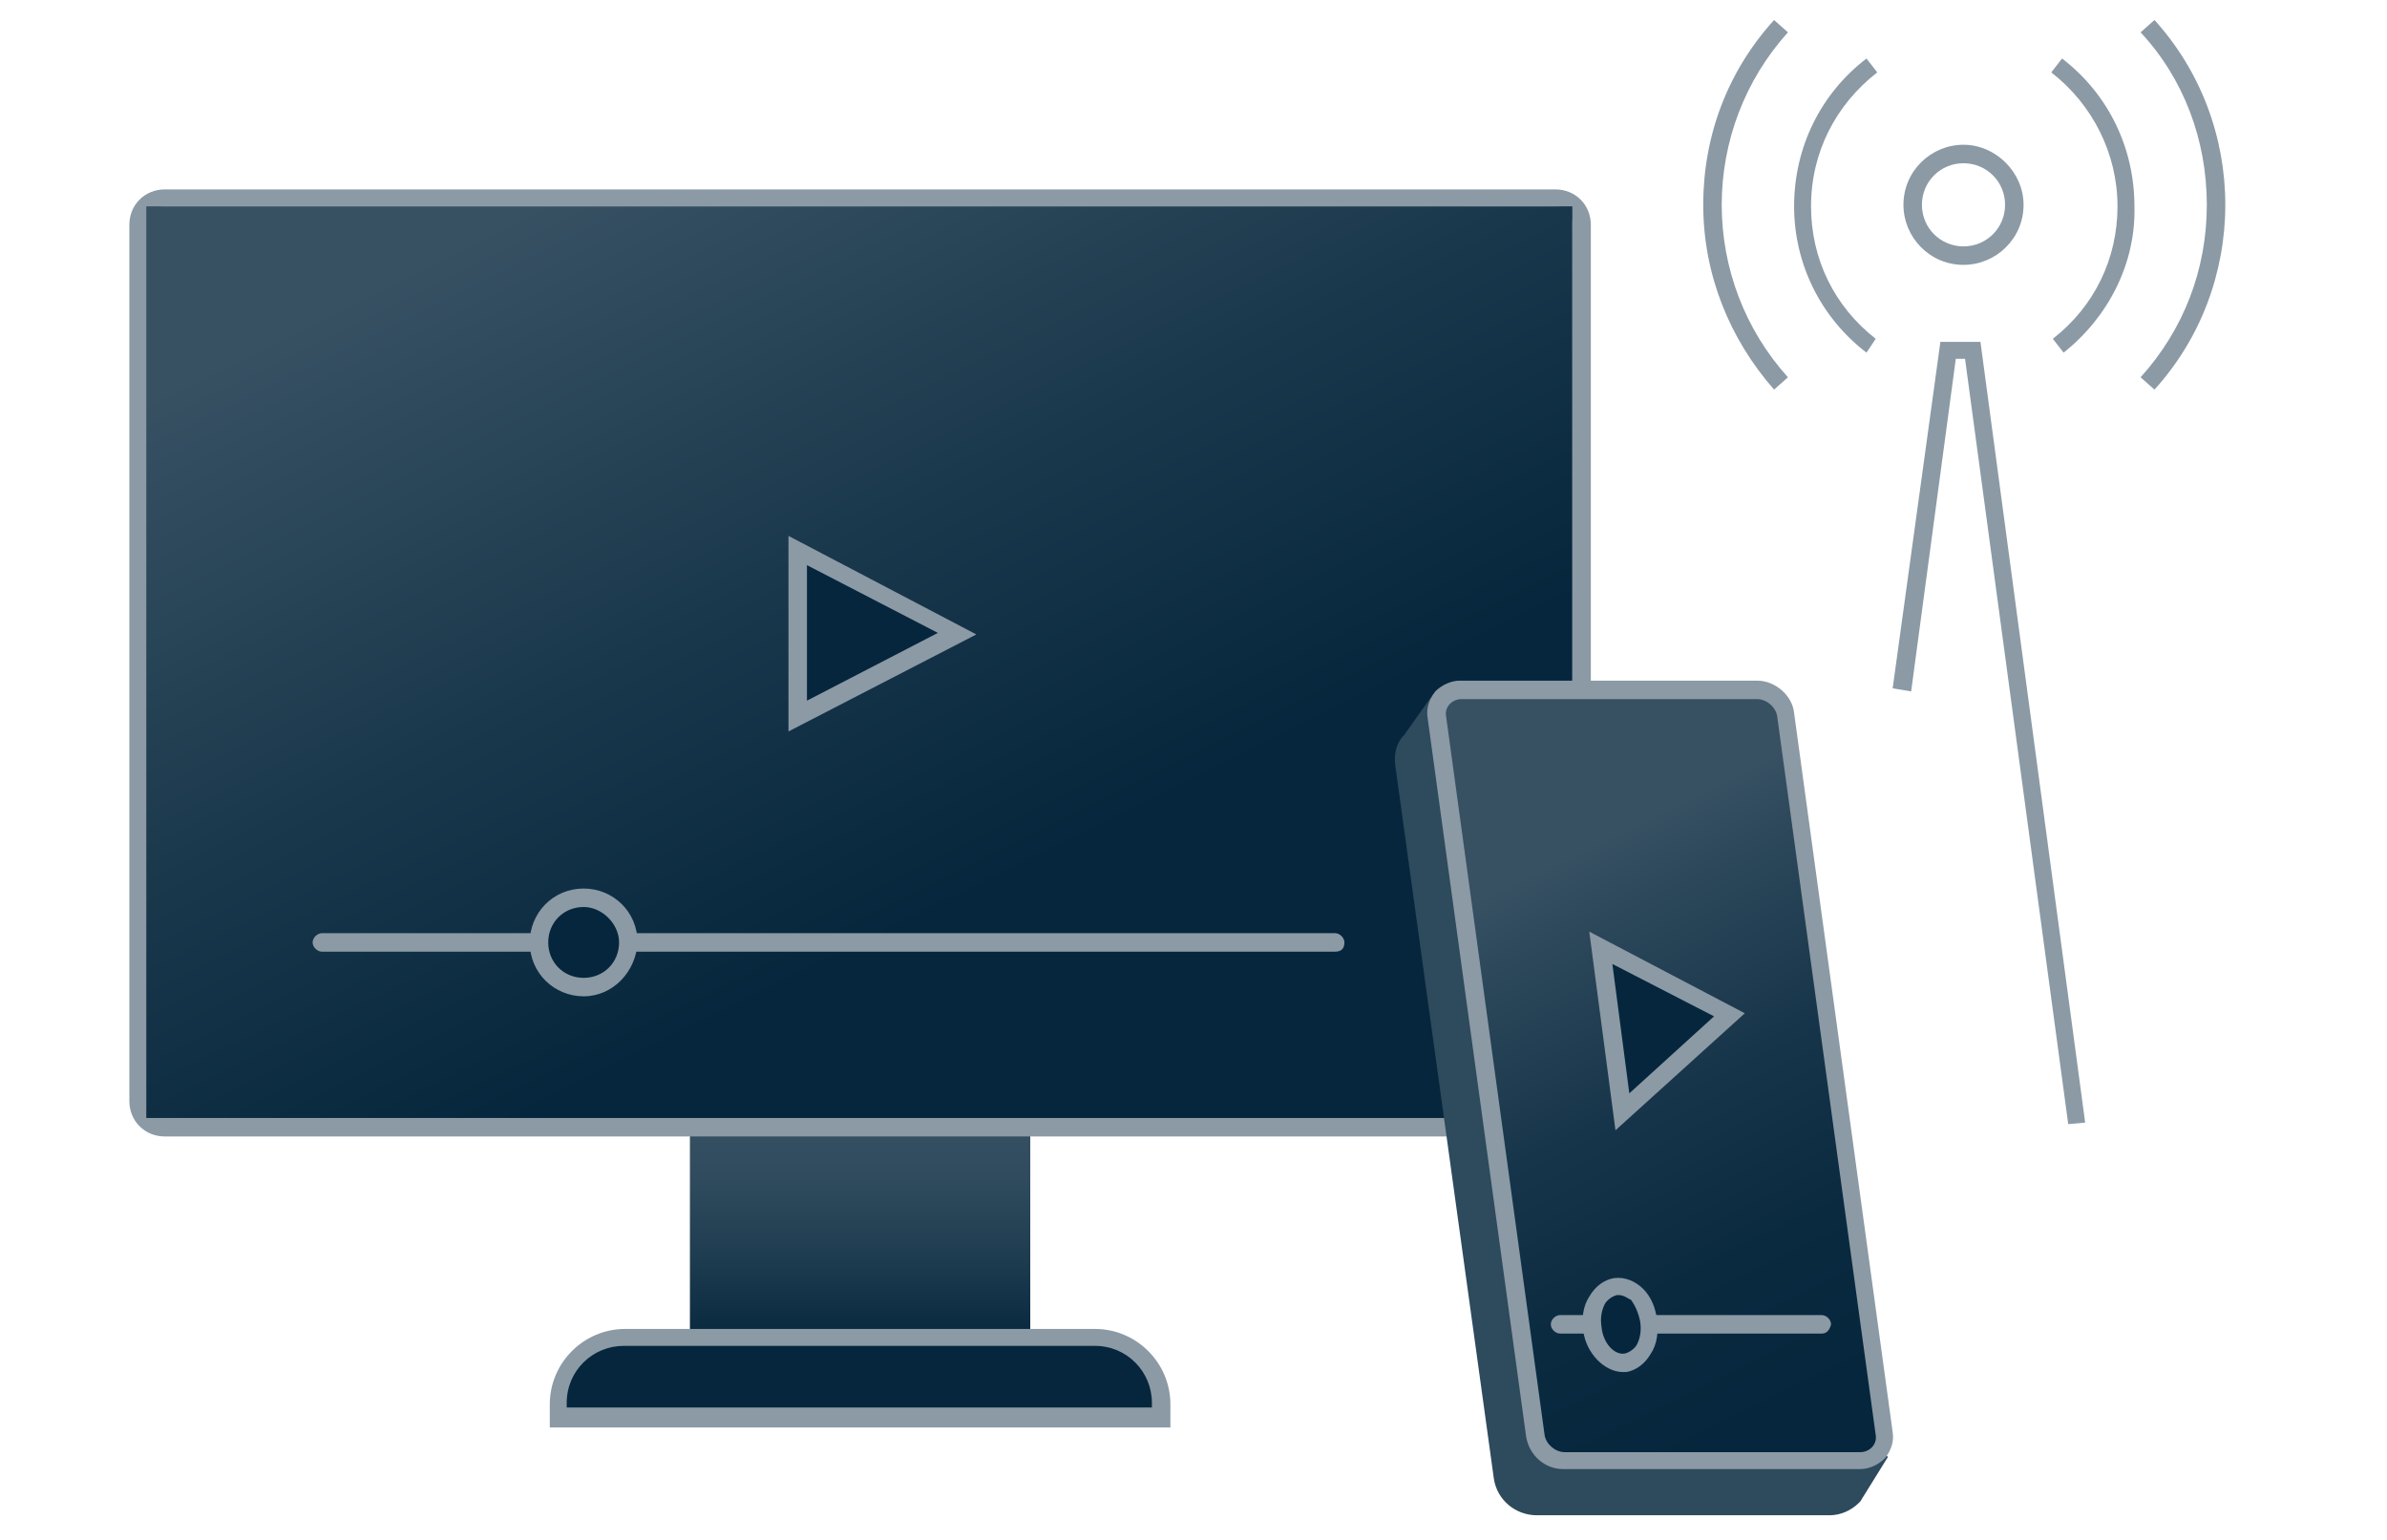 <?xml version="1.0" encoding="utf-8"?>
<!-- Generator: Adobe Illustrator 19.0.0, SVG Export Plug-In . SVG Version: 6.00 Build 0)  -->
<svg version="1.1" id="Layer_2" xmlns="http://www.w3.org/2000/svg" xmlns:xlink="http://www.w3.org/1999/xlink" x="0px" y="0px"
	 width="155px" height="100px" viewBox="-72 101 155 100" style="enable-background:new -72 101 155 100;" xml:space="preserve">
<style type="text/css">
	.st0{fill:url(#SVGID_1_);}
	.st1{fill:#05263C;}
	.st2{fill:#8B9AA5;}
	.st3{fill:none;}
	.st4{fill:url(#SVGID_2_);}
	.st5{fill:#2E4A5D;}
	.st6{fill:url(#SVGID_3_);}
	.st7{clip-path:url(#SVGID_5_);fill:#375163;}
	.st8{clip-path:url(#SVGID_5_);fill:#354F62;}
	.st9{clip-path:url(#SVGID_5_);fill:#334E60;}
	.st10{clip-path:url(#SVGID_5_);fill:#314C5F;}
	.st11{clip-path:url(#SVGID_5_);fill:#304B5D;}
	.st12{clip-path:url(#SVGID_5_);fill:#2E495C;}
	.st13{clip-path:url(#SVGID_5_);fill:#2C485B;}
	.st14{clip-path:url(#SVGID_5_);fill:#2B4659;}
	.st15{clip-path:url(#SVGID_5_);fill:#294558;}
	.st16{clip-path:url(#SVGID_5_);fill:#274457;}
	.st17{clip-path:url(#SVGID_5_);fill:#264256;}
	.st18{clip-path:url(#SVGID_5_);fill:#244154;}
	.st19{clip-path:url(#SVGID_5_);fill:#234053;}
	.st20{clip-path:url(#SVGID_5_);fill:#213E52;}
	.st21{clip-path:url(#SVGID_5_);fill:#203D51;}
	.st22{clip-path:url(#SVGID_5_);fill:#1E3C50;}
	.st23{clip-path:url(#SVGID_5_);fill:#1D3B4F;}
	.st24{clip-path:url(#SVGID_5_);fill:#1C3A4E;}
	.st25{clip-path:url(#SVGID_5_);fill:#1A384D;}
	.st26{clip-path:url(#SVGID_5_);fill:#19374C;}
	.st27{clip-path:url(#SVGID_5_);fill:#18364B;}
	.st28{clip-path:url(#SVGID_5_);fill:#17354A;}
	.st29{clip-path:url(#SVGID_5_);fill:#163449;}
	.st30{clip-path:url(#SVGID_5_);fill:#153348;}
	.st31{clip-path:url(#SVGID_5_);fill:#133247;}
	.st32{clip-path:url(#SVGID_5_);fill:#123246;}
	.st33{clip-path:url(#SVGID_5_);fill:#113146;}
	.st34{clip-path:url(#SVGID_5_);fill:#103045;}
	.st35{clip-path:url(#SVGID_5_);fill:#0F2F44;}
	.st36{clip-path:url(#SVGID_5_);fill:#0F2E43;}
	.st37{clip-path:url(#SVGID_5_);fill:#0E2D43;}
	.st38{clip-path:url(#SVGID_5_);fill:#0D2D42;}
	.st39{clip-path:url(#SVGID_5_);fill:#0C2C42;}
	.st40{clip-path:url(#SVGID_5_);fill:#0B2B41;}
	.st41{clip-path:url(#SVGID_5_);fill:#0B2B40;}
	.st42{clip-path:url(#SVGID_5_);fill:#0A2A40;}
	.st43{clip-path:url(#SVGID_5_);fill:#092A3F;}
	.st44{clip-path:url(#SVGID_5_);fill:#09293F;}
	.st45{clip-path:url(#SVGID_5_);fill:#08293E;}
	.st46{clip-path:url(#SVGID_5_);fill:#08283E;}
	.st47{clip-path:url(#SVGID_5_);fill:#07283E;}
	.st48{clip-path:url(#SVGID_5_);fill:#07283D;}
	.st49{clip-path:url(#SVGID_5_);fill:#06273D;}
	.st50{clip-path:url(#SVGID_5_);fill:#05263C;}
</style>
<linearGradient id="SVGID_1_" gradientUnits="userSpaceOnUse" x1="-16.149" y1="173.601" x2="-16.149" y2="188.392">
	<stop  offset="0" style="stop-color:#375163"/>
	<stop  offset="0.263" style="stop-color:#304B5E"/>
	<stop  offset="0.64" style="stop-color:#1D3B4F"/>
	<stop  offset="1" style="stop-color:#05263C"/>
</linearGradient>
<rect x="-27.2" y="173.6" class="st0" width="22.1" height="14.8"/>
<g>
	<path class="st1" d="M-35.7,193.1v-0.9c0-2.4,1.9-4.3,4.3-4.3h30.5c2.4,0,4.3,1.9,4.3,4.3v0.9H-35.7z"/>
	<path class="st2" d="M-0.9,188.4c2.1,0,3.7,1.7,3.7,3.7v0.3h-38v-0.3c0-2.1,1.7-3.7,3.7-3.7H-0.9 M-0.9,187.3h-30.5
		c-2.7,0-4.9,2.2-4.9,4.9v1.5H4v-1.5C4,189.5,1.8,187.3-0.9,187.3L-0.9,187.3z"/>
</g>
<rect x="-83.3" y="93.6" class="st3" width="176" height="114.8"/>
<path class="st2" d="M29,114.4c0.6,0,1.1,0.5,1.1,1.1v56.9c0,0.6-0.5,1.1-1.1,1.1h-90.3c-0.6,0-1.1-0.5-1.1-1.1v-56.9
	c0-0.6,0.5-1.1,1.1-1.1H29 M29,113.3h-90.3c-1.3,0-2.3,1-2.3,2.3v56.9c0,1.3,1,2.3,2.3,2.3H29c1.3,0,2.3-1,2.3-2.3v-56.9
	C31.3,114.3,30.3,113.3,29,113.3L29,113.3z"/>
<linearGradient id="SVGID_2_" gradientUnits="userSpaceOnUse" x1="-32.132" y1="111.763" x2="0.886" y2="178.358">
	<stop  offset="0" style="stop-color:#375163"/>
	<stop  offset="0.385" style="stop-color:#1A384C"/>
	<stop  offset="0.712" style="stop-color:#05263C"/>
</linearGradient>
<rect x="-62.5" y="114.4" class="st4" width="92.6" height="59.2"/>
<path class="st5" d="M50.6,195.6l-1.7-0.9l-6.1-44.5c-0.2-1.4-1.4-2.4-2.8-2.4H21.8l-0.9-1.5l-1.7,2.4c-0.5,0.5-0.7,1.2-0.6,2
	l6.4,46.3c0.2,1.4,1.4,2.4,2.8,2.4h19c0.7,0,1.4-0.3,1.9-0.8c0,0,0.1-0.1,0.1-0.1l0,0L50.6,195.6z"/>
<g>
	<linearGradient id="SVGID_3_" gradientUnits="userSpaceOnUse" x1="26.014" y1="150.86" x2="46.088" y2="191.686">
		<stop  offset="0.15" style="stop-color:#375163"/>
		<stop  offset="0.249" style="stop-color:#2D485B"/>
		<stop  offset="0.514" style="stop-color:#17354A"/>
		<stop  offset="0.769" style="stop-color:#0A2A40"/>
		<stop  offset="1" style="stop-color:#05263C"/>
	</linearGradient>
	<path class="st6" d="M29.6,195.9c-0.9,0-1.7-0.7-1.9-1.6l-6.4-46.7c-0.1-0.5,0.1-0.9,0.4-1.3c0.3-0.3,0.7-0.5,1.2-0.5h19.3
		c0.9,0,1.7,0.7,1.9,1.6l6.4,46.7c0.1,0.5-0.1,0.9-0.4,1.3c-0.3,0.3-0.7,0.5-1.2,0.5H29.6z"/>
	<path class="st2" d="M42.1,146.4c0.6,0,1.2,0.5,1.3,1.1l6.4,46.7c0.1,0.6-0.4,1.1-1,1.1H29.6c-0.6,0-1.2-0.5-1.3-1.1l-6.4-46.7
		c-0.1-0.6,0.4-1.1,1-1.1H42.1 M42.1,145.2H22.8c-0.6,0-1.2,0.3-1.6,0.7c-0.4,0.5-0.6,1.1-0.5,1.7l6.4,46.7c0.2,1.2,1.2,2.1,2.4,2.1
		h19.3c0.6,0,1.2-0.3,1.6-0.7c0.4-0.5,0.6-1.1,0.5-1.7l-6.4-46.7C44.4,146.2,43.3,145.2,42.1,145.2L42.1,145.2z"/>
</g>
<g>
	<polygon class="st2" points="62.3,174 55.6,124.3 55,124.3 52.1,145.9 50.9,145.7 54,123.2 56.6,123.2 63.4,173.9 	"/>
</g>
<g>
	<path class="st2" d="M14.7,162.8h-65.8c-0.3,0-0.6-0.3-0.6-0.6c0-0.3,0.3-0.6,0.6-0.6h65.8c0.3,0,0.6,0.3,0.6,0.6
		C15.3,162.6,15.1,162.8,14.7,162.8z"/>
</g>
<g>
	<circle class="st1" cx="-34.1" cy="162.2" r="2.9"/>
	<path class="st2" d="M-34.1,165.7c-1.9,0-3.5-1.5-3.5-3.5c0-1.9,1.5-3.5,3.5-3.5c1.9,0,3.5,1.5,3.5,3.5
		C-30.7,164.1-32.2,165.7-34.1,165.7z M-34.1,159.9c-1.3,0-2.3,1-2.3,2.3c0,1.3,1,2.3,2.3,2.3c1.3,0,2.3-1,2.3-2.3
		C-31.8,161-32.9,159.9-34.1,159.9z"/>
</g>
<g>
	<g>
		<defs>
			<line id="SVGID_4_" x1="29.3" y1="187" x2="46.3" y2="187"/>
		</defs>
		<clipPath id="SVGID_5_">
			<use xlink:href="#SVGID_4_"  style="overflow:visible;"/>
		</clipPath>
		<path class="st7" d="M29.3,187h17H29.3z"/>
		<path class="st7" d="M29.3,187h17H29.3z"/>
		<path class="st8" d="M29.3,187h17H29.3z"/>
		<path class="st9" d="M29.3,187h17H29.3z"/>
		<path class="st10" d="M29.3,187h17H29.3z"/>
		<path class="st11" d="M29.3,187h17H29.3z"/>
		<path class="st12" d="M29.3,187h17H29.3z"/>
		<path class="st13" d="M29.3,187h17H29.3z"/>
		<path class="st14" d="M29.3,187h17H29.3z"/>
		<path class="st15" d="M29.3,187h17H29.3z"/>
		<path class="st16" d="M29.3,187h17H29.3z"/>
		<path class="st17" d="M29.3,187h17H29.3z"/>
		<path class="st18" d="M29.3,187h17H29.3z"/>
		<path class="st19" d="M29.3,187h17H29.3z"/>
		<path class="st20" d="M29.3,187h17H29.3z"/>
		<path class="st21" d="M29.3,187h17H29.3z"/>
		<path class="st22" d="M29.3,187h17H29.3z"/>
		<path class="st23" d="M29.3,187h17H29.3z"/>
		<path class="st24" d="M29.3,187h17H29.3z"/>
		<path class="st25" d="M29.3,187h17H29.3z"/>
		<path class="st26" d="M29.3,187h17H29.3z"/>
		<path class="st27" d="M29.3,187h17H29.3z"/>
		<path class="st28" d="M29.3,187h17H29.3z"/>
		<path class="st29" d="M29.3,187h17H29.3z"/>
		<path class="st30" d="M29.3,187h17H29.3z"/>
		<path class="st31" d="M29.3,187h17H29.3z"/>
		<path class="st32" d="M29.3,187h17H29.3z"/>
		<path class="st33" d="M29.3,187h17H29.3z"/>
		<path class="st34" d="M29.3,187h17H29.3z"/>
		<path class="st35" d="M29.3,187h17H29.3z"/>
		<path class="st36" d="M29.3,187h17H29.3z"/>
		<path class="st37" d="M29.3,187h17H29.3z"/>
		<path class="st38" d="M29.3,187h17H29.3z"/>
		<path class="st39" d="M29.3,187h17H29.3z"/>
		<path class="st40" d="M29.3,187h17H29.3z"/>
		<path class="st41" d="M29.3,187h17H29.3z"/>
		<path class="st42" d="M29.3,187h17H29.3z"/>
		<path class="st43" d="M29.3,187h17H29.3z"/>
		<path class="st44" d="M29.3,187h17H29.3z"/>
		<path class="st45" d="M29.3,187h17H29.3z"/>
		<path class="st46" d="M29.3,187h17H29.3z"/>
		<path class="st47" d="M29.3,187h17H29.3z"/>
		<path class="st48" d="M29.3,187h17H29.3z"/>
		<path class="st49" d="M29.3,187h17H29.3z"/>
		<path class="st49" d="M29.3,187h17H29.3z"/>
		<path class="st49" d="M29.3,187h17H29.3z"/>
		<path class="st50" d="M29.3,187h17H29.3z"/>
		<path class="st50" d="M29.3,187h17H29.3z"/>
		<path class="st50" d="M29.3,187h17H29.3z"/>
		<path class="st50" d="M29.3,187h17H29.3z"/>
		<path class="st50" d="M29.3,187h17H29.3z"/>
		<path class="st50" d="M29.3,187h17H29.3z"/>
	</g>
	<path class="st2" d="M46.3,187.6h-17c-0.3,0-0.6-0.3-0.6-0.6c0-0.3,0.3-0.6,0.6-0.6h17c0.3,0,0.6,0.3,0.6,0.6
		C46.8,187.4,46.6,187.6,46.3,187.6z"/>
</g>
<g>
	<path class="st1" d="M32.9,184.6c-1,0.1-1.7,1.3-1.5,2.7c0.2,1.4,1.2,2.4,2.2,2.2c1-0.1,1.7-1.3,1.5-2.7
		C34.9,185.4,34,184.4,32.9,184.6z"/>
	<path class="st2" d="M33.4,190.1c-1.2,0-2.4-1.2-2.6-2.7c-0.1-0.8,0-1.6,0.4-2.2c0.4-0.7,1-1.1,1.6-1.2c0.7-0.1,1.4,0.2,1.9,0.7
		c0.5,0.5,0.8,1.2,0.9,2c0.1,0.8,0,1.6-0.4,2.2c-0.4,0.7-1,1.1-1.6,1.2C33.6,190.1,33.5,190.1,33.4,190.1z M33.1,185.1
		c0,0-0.1,0-0.1,0l0,0c-0.4,0.1-0.7,0.4-0.8,0.6c-0.2,0.4-0.3,0.9-0.2,1.5c0.1,1,0.8,1.8,1.5,1.7c0.4-0.1,0.7-0.4,0.8-0.6
		c0.2-0.4,0.3-0.9,0.2-1.5c-0.1-0.5-0.3-1-0.6-1.4C33.8,185.4,33.5,185.1,33.1,185.1z"/>
</g>
<g>
	<polygon class="st1" points="33.3,173.2 31.9,162.6 40.3,166.9 	"/>
	<path class="st2" d="M32.9,174.4l-1.7-12.9l10.1,5.3L32.9,174.4z M32.7,163.6l1.1,8.4l5.5-5L32.7,163.6z"/>
</g>
<g>
	<polygon class="st1" points="-20.2,147.5 -20.2,136.7 -9.9,142.2 	"/>
	<path class="st2" d="M-20.8,148.5v-12.7l12.2,6.4L-20.8,148.5z M-19.6,137.7v8.8l8.5-4.4L-19.6,137.7z"/>
</g>
<g>
	<path class="st2" d="M62,123.9l-0.7-0.9c2.7-2.1,4.2-5.2,4.2-8.6c0-3.4-1.6-6.6-4.3-8.7l0.7-0.9c3,2.3,4.7,5.8,4.7,9.6
		C66.7,118.1,64.9,121.6,62,123.9z"/>
</g>
<g>
	<path class="st2" d="M67.9,126.3l-0.9-0.8c2.8-3.1,4.3-7,4.3-11.2c0-4.2-1.5-8.2-4.3-11.2l0.9-0.8c3,3.3,4.6,7.6,4.6,12
		C72.5,118.7,70.9,123,67.9,126.3z"/>
</g>
<g>
	<path class="st2" d="M55.5,118.2c-2.2,0-3.9-1.8-3.9-3.9c0-2.2,1.8-3.9,3.9-3.9s3.9,1.8,3.9,3.9C59.4,116.5,57.6,118.2,55.5,118.2z
		 M55.5,111.6c-1.5,0-2.7,1.2-2.7,2.7c0,1.5,1.2,2.7,2.7,2.7s2.7-1.2,2.7-2.7C58.2,112.8,57,111.6,55.5,111.6z"/>
</g>
<g>
	<path class="st2" d="M49.2,123.9c-3-2.3-4.7-5.8-4.7-9.5c0-3.8,1.7-7.3,4.7-9.6l0.7,0.9c-2.7,2.1-4.3,5.2-4.3,8.7
		c0,3.4,1.5,6.5,4.2,8.6L49.2,123.9z"/>
</g>
<g>
	<path class="st2" d="M43.2,126.3c-2.9-3.3-4.6-7.5-4.6-12c0-4.5,1.6-8.7,4.6-12l0.9,0.8c-2.8,3.1-4.3,7.1-4.3,11.2
		c0,4.1,1.5,8.1,4.3,11.2L43.2,126.3z"/>
</g>
</svg>
